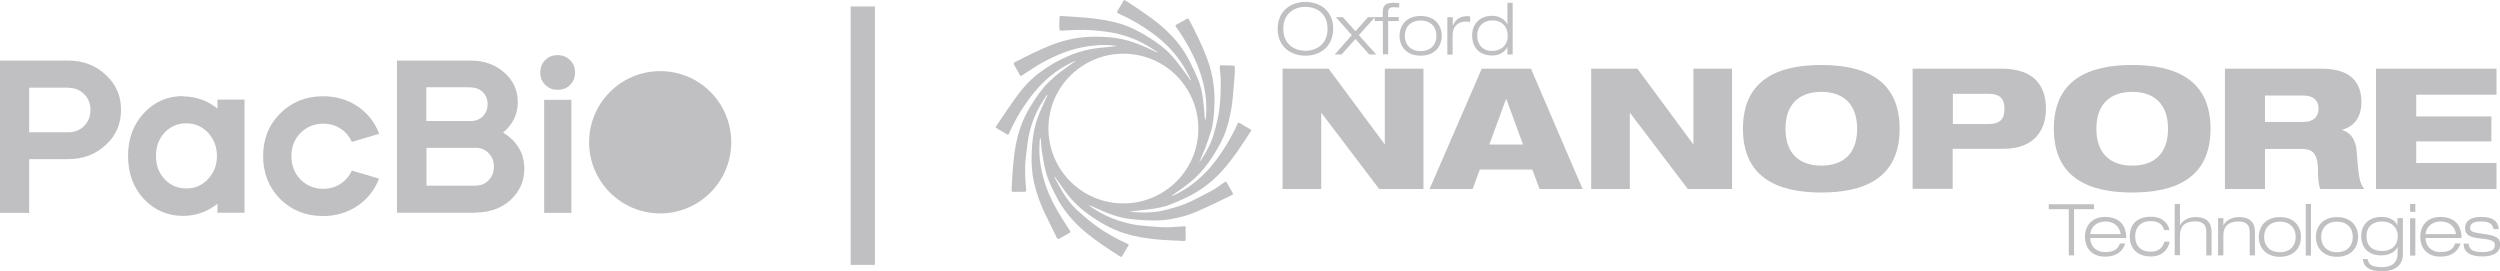 <svg xmlns="http://www.w3.org/2000/svg" id="Layer_1" data-name="Layer 1" viewBox="0 0 142.33 15.44"><defs><style>      .cls-1 {        fill: #c0bfc1;        stroke-width: 0px;      }    </style></defs><path class="cls-1" d="m1.66,9.06v3.06H0V3.45h3.89c.84,0,1.55.27,2.13.81.58.53.87,1.19.87,1.99s-.29,1.48-.87,2c-.58.54-1.29.81-2.13.81H1.66Zm2.23-4.07H1.66v2.54h2.23c.36,0,.66-.12.9-.36.24-.24.36-.55.36-.91s-.12-.67-.36-.9c-.24-.24-.54-.36-.9-.36"></path><path class="cls-1" d="m10.42,5.49c.73,0,1.38.23,1.96.69v-.51h1.54v6.44h-1.54v-.51c-.58.46-1.23.69-1.96.69-.88,0-1.63-.32-2.24-.97-.59-.65-.89-1.46-.89-2.44s.3-1.78.89-2.43c.6-.65,1.35-.98,2.24-.98m1.42,2.08c-.33-.35-.74-.53-1.23-.53s-.91.18-1.24.53-.49.8-.49,1.33.16.97.49,1.32c.33.35.74.53,1.24.53s.9-.18,1.23-.53c.34-.36.51-.8.51-1.32s-.17-.96-.51-1.33"></path><path class="cls-1" d="m21.58,7.62l-1.55.46c-.14-.32-.36-.58-.65-.76-.29-.19-.62-.28-.98-.28-.51,0-.94.18-1.29.53-.35.35-.52.8-.52,1.32s.17.97.52,1.33c.35.35.78.53,1.29.53.36,0,.69-.09.98-.28.29-.19.51-.44.65-.76l1.55.46c-.25.65-.66,1.17-1.23,1.55-.57.38-1.22.58-1.96.58-.96,0-1.78-.32-2.44-.97-.64-.65-.97-1.47-.97-2.44s.32-1.78.97-2.43c.65-.65,1.46-.98,2.44-.98.73,0,1.39.19,1.96.57.57.38.98.9,1.23,1.55"></path><path class="cls-1" d="m27.04,12.11h-4.44V3.45h4.2c.77,0,1.4.23,1.91.68.51.45.77,1.01.77,1.68s-.28,1.28-.84,1.74c.81.49,1.21,1.18,1.21,2.08,0,.69-.27,1.28-.8,1.77-.53.47-1.19.7-1.99.7m-.25-7.13h-2.54v1.92h2.54c.27,0,.5-.09.68-.27.18-.18.27-.41.27-.69s-.09-.5-.27-.68c-.18-.18-.41-.27-.68-.27m.25,3.44h-2.78v2.15h2.78c.3,0,.56-.1.76-.31.2-.21.3-.46.3-.77s-.1-.56-.3-.77c-.2-.21-.46-.31-.76-.31"></path><path class="cls-1" d="m31.74,5.11c-.28,0-.51-.09-.7-.28-.19-.19-.28-.42-.28-.71s.09-.51.28-.7c.19-.19.42-.28.7-.28s.52.09.71.28c.19.18.29.42.29.7s-.09.52-.28.71c-.18.19-.42.28-.71.28m.78,7.01h-1.55v-6.44h1.55v6.44Z"></path><path class="cls-1" d="m41.63,8.1c0,2.23-1.81,4.05-4.04,4.05s-4.05-1.81-4.05-4.05,1.81-4.05,4.05-4.05,4.04,1.81,4.04,4.05"></path><path class="cls-1" d="m74.32.11c.83,0,1.58.5,1.58,1.53s-.76,1.53-1.58,1.53-1.58-.5-1.58-1.53.76-1.53,1.58-1.53m0,2.78c.64,0,1.26-.38,1.26-1.25s-.62-1.25-1.26-1.25-1.26.38-1.26,1.25.62,1.25,1.26,1.25"></path><polygon class="cls-1" points="76.96 2 76.06 .98 76.45 .98 77.17 1.78 77.88 .98 78.28 .98 77.36 2 78.35 3.1 77.95 3.1 77.17 2.22 76.38 3.1 75.99 3.1 76.96 2"></polygon><path class="cls-1" d="m78.72,1.2h-.46v-.23h.46v-.28c0-.4.2-.53.6-.53.11,0,.24,0,.34.02v.25c-.09,0-.19-.02-.28-.02-.27,0-.35.07-.35.31v.25h.6v.23h-.6v1.89h-.3v-1.89Z"></path><path class="cls-1" d="m80.88.91c.82,0,1.2.53,1.2,1.13s-.39,1.13-1.2,1.13-1.2-.53-1.2-1.13.39-1.13,1.2-1.13m0,2c.57,0,.9-.36.9-.87s-.33-.87-.9-.87-.9.36-.9.87.33.87.9.87"></path><path class="cls-1" d="m82.41.98h.3v.49h0c.11-.25.31-.55.81-.55.08,0,.13,0,.18.02v.31c-.09-.02-.18-.02-.28-.02-.33,0-.72.2-.72.8v1.08h-.3V.98Z"></path><path class="cls-1" d="m85.82,2.67h0c-.08.18-.35.49-.86.49-.87,0-1.15-.61-1.15-1.13,0-.59.36-1.13,1.15-1.13.4,0,.73.22.86.49h0V.16h.3v2.94h-.3v-.43Zm-.87-1.51c-.48,0-.85.33-.85.87,0,.42.24.87.85.87.5,0,.89-.32.89-.87,0-.44-.27-.87-.89-.87"></path><path class="cls-1" d="m65.84,2.93c-.15-.1-.3-.19-.45-.29-.45-.27-.92-.48-1.43-.63-.58-.17-1.19-.25-1.8-.29-.55-.04-1.09-.01-1.63.02-.22.01-.22.01-.22-.21,0-.18,0-.35.01-.53,0-.07.02-.1.1-.09.48.03.96.06,1.44.1.7.06,1.4.17,2.07.39.54.18,1.03.45,1.51.75.49.31.95.65,1.33,1.09.28.32.53.67.78,1.01.08.1.15.22.22.32.01,0,.02-.01.03-.02-.11-.22-.22-.44-.34-.65-.47-.81-1.1-1.47-1.85-2.01-.6-.44-1.23-.81-1.91-1.11-.03-.01-.06-.02-.08-.04-.02-.02-.03-.06-.02-.08.12-.21.24-.41.36-.61.04-.07.08-.04.13-.01.36.24.73.47,1.08.72.54.37,1.06.78,1.52,1.26.4.41.72.87.99,1.37.18.35.35.72.51,1.08.17.4.26.83.31,1.26.04.35.07.71.1,1.06,0,.01,0,.02.03.04.01-.06.03-.12.03-.18.05-.64,0-1.27-.15-1.89-.23-.96-.66-1.84-1.18-2.67-.12-.19-.25-.38-.38-.56-.04-.06-.04-.09.03-.13.19-.1.38-.21.57-.32.07-.04.11-.03.15.05.39.74.76,1.49,1.05,2.28.33.9.44,1.82.38,2.77-.03.41-.05.81-.16,1.21-.11.37-.24.74-.38,1.11-.1.25-.22.49-.32.75.05-.06.09-.13.14-.19.28-.42.52-.87.67-1.36.1-.31.18-.64.25-.96.15-.69.17-1.39.17-2.09,0-.28-.04-.55-.06-.83,0-.07.02-.1.08-.1.24,0,.49,0,.73.02.02,0,.05.05.05.08,0,.1,0,.2,0,.3-.04.49-.07.98-.12,1.47-.03.33-.08.66-.15.98-.12.57-.3,1.13-.58,1.64-.26.48-.55.95-.9,1.37-.3.38-.65.7-1.04.99-.25.19-.51.36-.76.54,0,0-.02.02-.01.05.11-.05.22-.1.33-.16.48-.25.91-.56,1.31-.93.4-.37.75-.79,1.06-1.24.34-.48.63-.98.89-1.51.04-.09.08-.18.12-.27.03-.07.06-.09.14-.04.19.12.38.23.58.34.06.03.08.06.04.12-.49.77-.99,1.53-1.6,2.22-.56.63-1.22,1.14-1.98,1.51-.36.18-.73.34-1.1.48-.28.1-.59.16-.89.21-.41.06-.82.09-1.23.14-.02,0-.04,0-.06.03.16.01.32.03.49.03.48.02.97,0,1.44-.12.42-.1.84-.22,1.24-.38.49-.21.97-.47,1.44-.72.27-.14.51-.33.76-.5.06-.04.09-.04.12.02.11.19.22.39.33.58.04.07.02.11-.04.14-.67.32-1.33.65-2.01.94-.47.21-.97.34-1.49.43-.47.08-.95.08-1.43.06-.36-.02-.72-.05-1.07-.1-.47-.08-.91-.23-1.34-.42-.27-.12-.54-.25-.83-.35.09.06.18.12.27.19.42.28.88.5,1.36.67.41.14.83.25,1.26.3.47.05.95.09,1.43.11.34.01.68-.03,1.02-.05.01,0,.02,0,.03,0,.17-.02.17-.02.17.15,0,.19,0,.38,0,.57,0,.08-.03.12-.11.11-.39-.02-.77-.04-1.16-.06-.57-.04-1.14-.11-1.7-.24-.72-.16-1.38-.45-2-.84-.72-.44-1.37-.97-1.87-1.66-.18-.25-.36-.5-.53-.75-.02-.03-.05-.07-.07-.1-.01,0-.02.01-.03.02.16.29.31.58.48.86.23.38.51.74.84,1.04.33.3.67.59,1.03.85.56.42,1.17.75,1.81,1.04.06.03.08.05.04.12-.11.18-.22.36-.32.55-.04.07-.08.1-.16.04-.68-.43-1.35-.87-1.96-1.38-.7-.58-1.28-1.27-1.69-2.09-.23-.45-.45-.9-.57-1.38-.09-.36-.15-.73-.21-1.09-.04-.22-.04-.45-.06-.68,0-.03-.01-.06-.02-.09,0,0-.02,0-.03,0,0,.04-.02.07-.02.11-.05.68,0,1.36.18,2.02.17.67.44,1.3.78,1.9.23.41.49.79.74,1.19.07.11.07.11-.04.18-.18.1-.36.2-.53.3-.07.05-.11.03-.15-.04-.22-.45-.44-.89-.66-1.34-.22-.45-.4-.93-.54-1.41-.16-.54-.24-1.1-.24-1.66,0-.57.03-1.14.14-1.69.09-.45.24-.87.43-1.29.1-.23.22-.47.32-.7,0-.01,0-.02,0-.04h-.03c-.12.19-.25.39-.37.59-.32.56-.54,1.15-.66,1.78-.08.42-.12.86-.17,1.29-.06.58-.02,1.16.03,1.73,0,.1-.02.12-.11.12-.21,0-.42,0-.63,0-.07,0-.1-.02-.09-.09.04-.84.08-1.68.23-2.52.15-.84.44-1.62.9-2.34.29-.46.59-.91.98-1.29.42-.42.9-.77,1.4-1.11.04-.03.08-.05.11-.08,0,0,0-.02-.01-.02-.13.06-.26.13-.39.19-.5.26-.96.6-1.37.99-.4.38-.74.81-1.06,1.27-.37.53-.68,1.1-.94,1.69-.02.05-.04.08-.1.04-.2-.12-.4-.23-.6-.35-.06-.03-.07-.07-.02-.13.41-.6.81-1.21,1.24-1.79.38-.51.82-.96,1.34-1.33.64-.46,1.33-.82,2.08-1.07.51-.17,1.04-.25,1.57-.29.21-.02.42-.03.64-.07-.03,0-.07-.02-.1-.02-.69-.08-1.38-.02-2.06.13-.82.19-1.58.54-2.31.96-.32.19-.62.4-.93.6-.07.05-.1.04-.14-.04-.1-.18-.2-.37-.31-.55-.04-.07-.04-.12.04-.16.68-.35,1.37-.7,2.08-.98.81-.31,1.64-.48,2.51-.47.49,0,.99.03,1.47.13.49.1.95.27,1.4.47.2.09.4.19.6.28.01,0,.03,0,.05.01,0,0,0-.02.01-.03m-1.91,8.63c2.32-.01,4.32-1.93,4.23-4.42-.08-2.24-1.94-4.17-4.4-4.1-2.24.06-4.2,1.93-4.13,4.39.07,2.27,1.93,4.14,4.29,4.13"></path><polygon class="cls-1" points="73.02 3.91 75.64 3.91 78.82 8.2 78.84 8.2 78.84 3.91 81.04 3.91 81.04 10.76 78.52 10.76 75.24 6.44 75.22 6.44 75.22 10.76 73.02 10.76 73.02 3.91"></polygon><path class="cls-1" d="m84.37,3.91h2.79l2.94,6.85h-2.45l-.41-1.11h-2.99l-.41,1.11h-2.45l2.97-6.85Zm1.39,1.73h-.02l-.95,2.59h1.92l-.95-2.59Z"></path><polygon class="cls-1" points="90.59 3.91 93.22 3.91 96.39 8.2 96.41 8.2 96.41 3.91 98.61 3.91 98.61 10.76 96.09 10.76 92.81 6.44 92.79 6.44 92.79 10.76 90.59 10.76 90.59 3.91"></polygon><path class="cls-1" d="m103.69,3.7c2.42,0,4.46.8,4.46,3.63s-2.04,3.63-4.46,3.63-4.46-.8-4.46-3.63,2.04-3.63,4.46-3.63m0,5.73c1.23,0,2.04-.66,2.04-2.1s-.82-2.1-2.04-2.1-2.04.67-2.04,2.1.82,2.1,2.04,2.1"></path><path class="cls-1" d="m108.9,3.91h5.06c1.86,0,2.52.99,2.52,2.28,0,1.13-.58,2.28-2.42,2.28h-2.89v2.28h-2.28V3.91Zm2.28,3.15h2.03c.63,0,.91-.26.91-.86s-.28-.86-.91-.86h-2.03v1.73Z"></path><path class="cls-1" d="m121.39,3.7c2.42,0,4.46.8,4.46,3.63s-2.04,3.63-4.46,3.63-4.46-.8-4.46-3.63,2.04-3.63,4.46-3.63m0,5.73c1.23,0,2.04-.66,2.04-2.1s-.82-2.1-2.04-2.1-2.04.67-2.04,2.1.82,2.1,2.04,2.1"></path><path class="cls-1" d="m126.67,3.91h5.48c1.68,0,2.29.77,2.29,1.91,0,.91-.48,1.41-1.09,1.56v.02c.43.14.77.49.82,1.23.11,1.35.14,1.78.43,2.13h-2.5c-.12-.3-.13-.7-.13-1.02,0-1.07-.36-1.26-.93-1.26h-2.09v2.28h-2.28V3.91Zm2.28,3.03h2.2c.56,0,.85-.29.85-.76s-.3-.74-.85-.74h-2.2v1.5Z"></path><polygon class="cls-1" points="135.27 3.91 142.13 3.91 142.13 5.39 137.56 5.39 137.56 6.63 141.84 6.63 141.84 8.05 137.56 8.05 137.56 9.28 142.13 9.28 142.13 10.76 135.27 10.76 135.27 3.91"></polygon><polygon class="cls-1" points="117.78 11.91 116.64 11.91 116.64 11.63 119.22 11.63 119.22 11.91 118.08 11.91 118.08 14.54 117.78 14.54 117.78 11.91"></polygon><path class="cls-1" d="m120.99,13.87c-.12.38-.44.74-1.14.74-.87,0-1.15-.61-1.15-1.13,0-.59.36-1.13,1.15-1.13.55,0,1.2.24,1.2,1.2h-2.05c0,.44.31.8.85.8.51,0,.73-.17.84-.49h.3Zm-.25-.54c-.09-.52-.47-.72-.87-.72s-.8.2-.87.72h1.75Z"></path><path class="cls-1" d="m123.52,13.78c-.06.28-.3.82-1.07.82s-1.2-.46-1.2-1.13.39-1.13,1.2-1.13c.73,0,1.01.45,1.06.76h-.3c-.09-.36-.38-.51-.76-.51-.61,0-.89.38-.89.87,0,.53.32.87.89.87.45,0,.69-.24.77-.57h.3Z"></path><path class="cls-1" d="m123.81,11.61h.3v1.23h0c.09-.22.41-.48.88-.48.71,0,.92.37.92.87v1.31h-.3v-1.37c0-.42-.26-.57-.64-.57-.59,0-.86.3-.86.78v1.15h-.3v-2.94Z"></path><path class="cls-1" d="m128.08,13.18c0-.42-.26-.57-.64-.57-.59,0-.86.3-.86.78v1.15h-.3v-2.12h.3v.42h0c.09-.22.41-.48.88-.48.71,0,.92.37.92.87v1.31h-.3v-1.37Z"></path><path class="cls-1" d="m129.8,12.36c.82,0,1.2.53,1.2,1.13s-.39,1.13-1.2,1.13-1.2-.53-1.2-1.13.39-1.13,1.2-1.13m0,2c.57,0,.9-.36.9-.87s-.33-.87-.9-.87-.9.36-.9.87.33.87.9.87"></path><rect class="cls-1" x="131.27" y="11.61" width=".3" height="2.94"></rect><path class="cls-1" d="m133.05,12.36c.82,0,1.2.53,1.2,1.13s-.39,1.13-1.2,1.13-1.2-.53-1.2-1.13.39-1.13,1.2-1.13m0,2c.57,0,.9-.36.9-.87s-.33-.87-.9-.87-.9.36-.9.87.33.87.9.87"></path><path class="cls-1" d="m136.5,12.42h.3v2.04c0,.78-.63.98-1.19.98-.97,0-1.06-.46-1.09-.69h.28c.04.23.11.46.82.46.55,0,.88-.26.88-.77v-.38h0c-.11.22-.39.48-.94.48s-1.13-.28-1.13-1.11c0-.56.36-1.08,1.16-1.08.41,0,.76.16.9.48h0v-.41Zm-.9.19c-.53,0-.87.31-.87.83,0,.62.39.85.9.85s.88-.31.88-.85c0-.44-.31-.83-.91-.83"></path><path class="cls-1" d="m137.21,11.61h.3v.45h-.3v-.45Zm0,.82h.3v2.12h-.3v-2.12Z"></path><path class="cls-1" d="m140.08,13.87c-.12.38-.44.74-1.14.74-.87,0-1.15-.61-1.15-1.13,0-.59.36-1.13,1.15-1.13.55,0,1.2.24,1.2,1.2h-2.05c0,.44.31.8.85.8.51,0,.73-.17.84-.49h.3Zm-.25-.54c-.09-.52-.47-.72-.87-.72s-.8.2-.87.72h1.75Z"></path><path class="cls-1" d="m141.97,13.05c-.08-.34-.29-.44-.73-.44-.32,0-.61.07-.61.36,0,.22.14.26.79.35.65.09.92.2.92.61s-.34.67-1.01.67-1.07-.22-1.07-.73h.28c.05.36.25.48.79.48.42,0,.71-.09.71-.4,0-.21-.15-.31-.81-.37-.66-.07-.89-.22-.89-.6s.3-.63.91-.63c.69,0,.97.25,1.01.69h-.28Z"></path><rect class="cls-1" x="48.43" y=".37" width="1.38" height="14.71"></rect></svg>